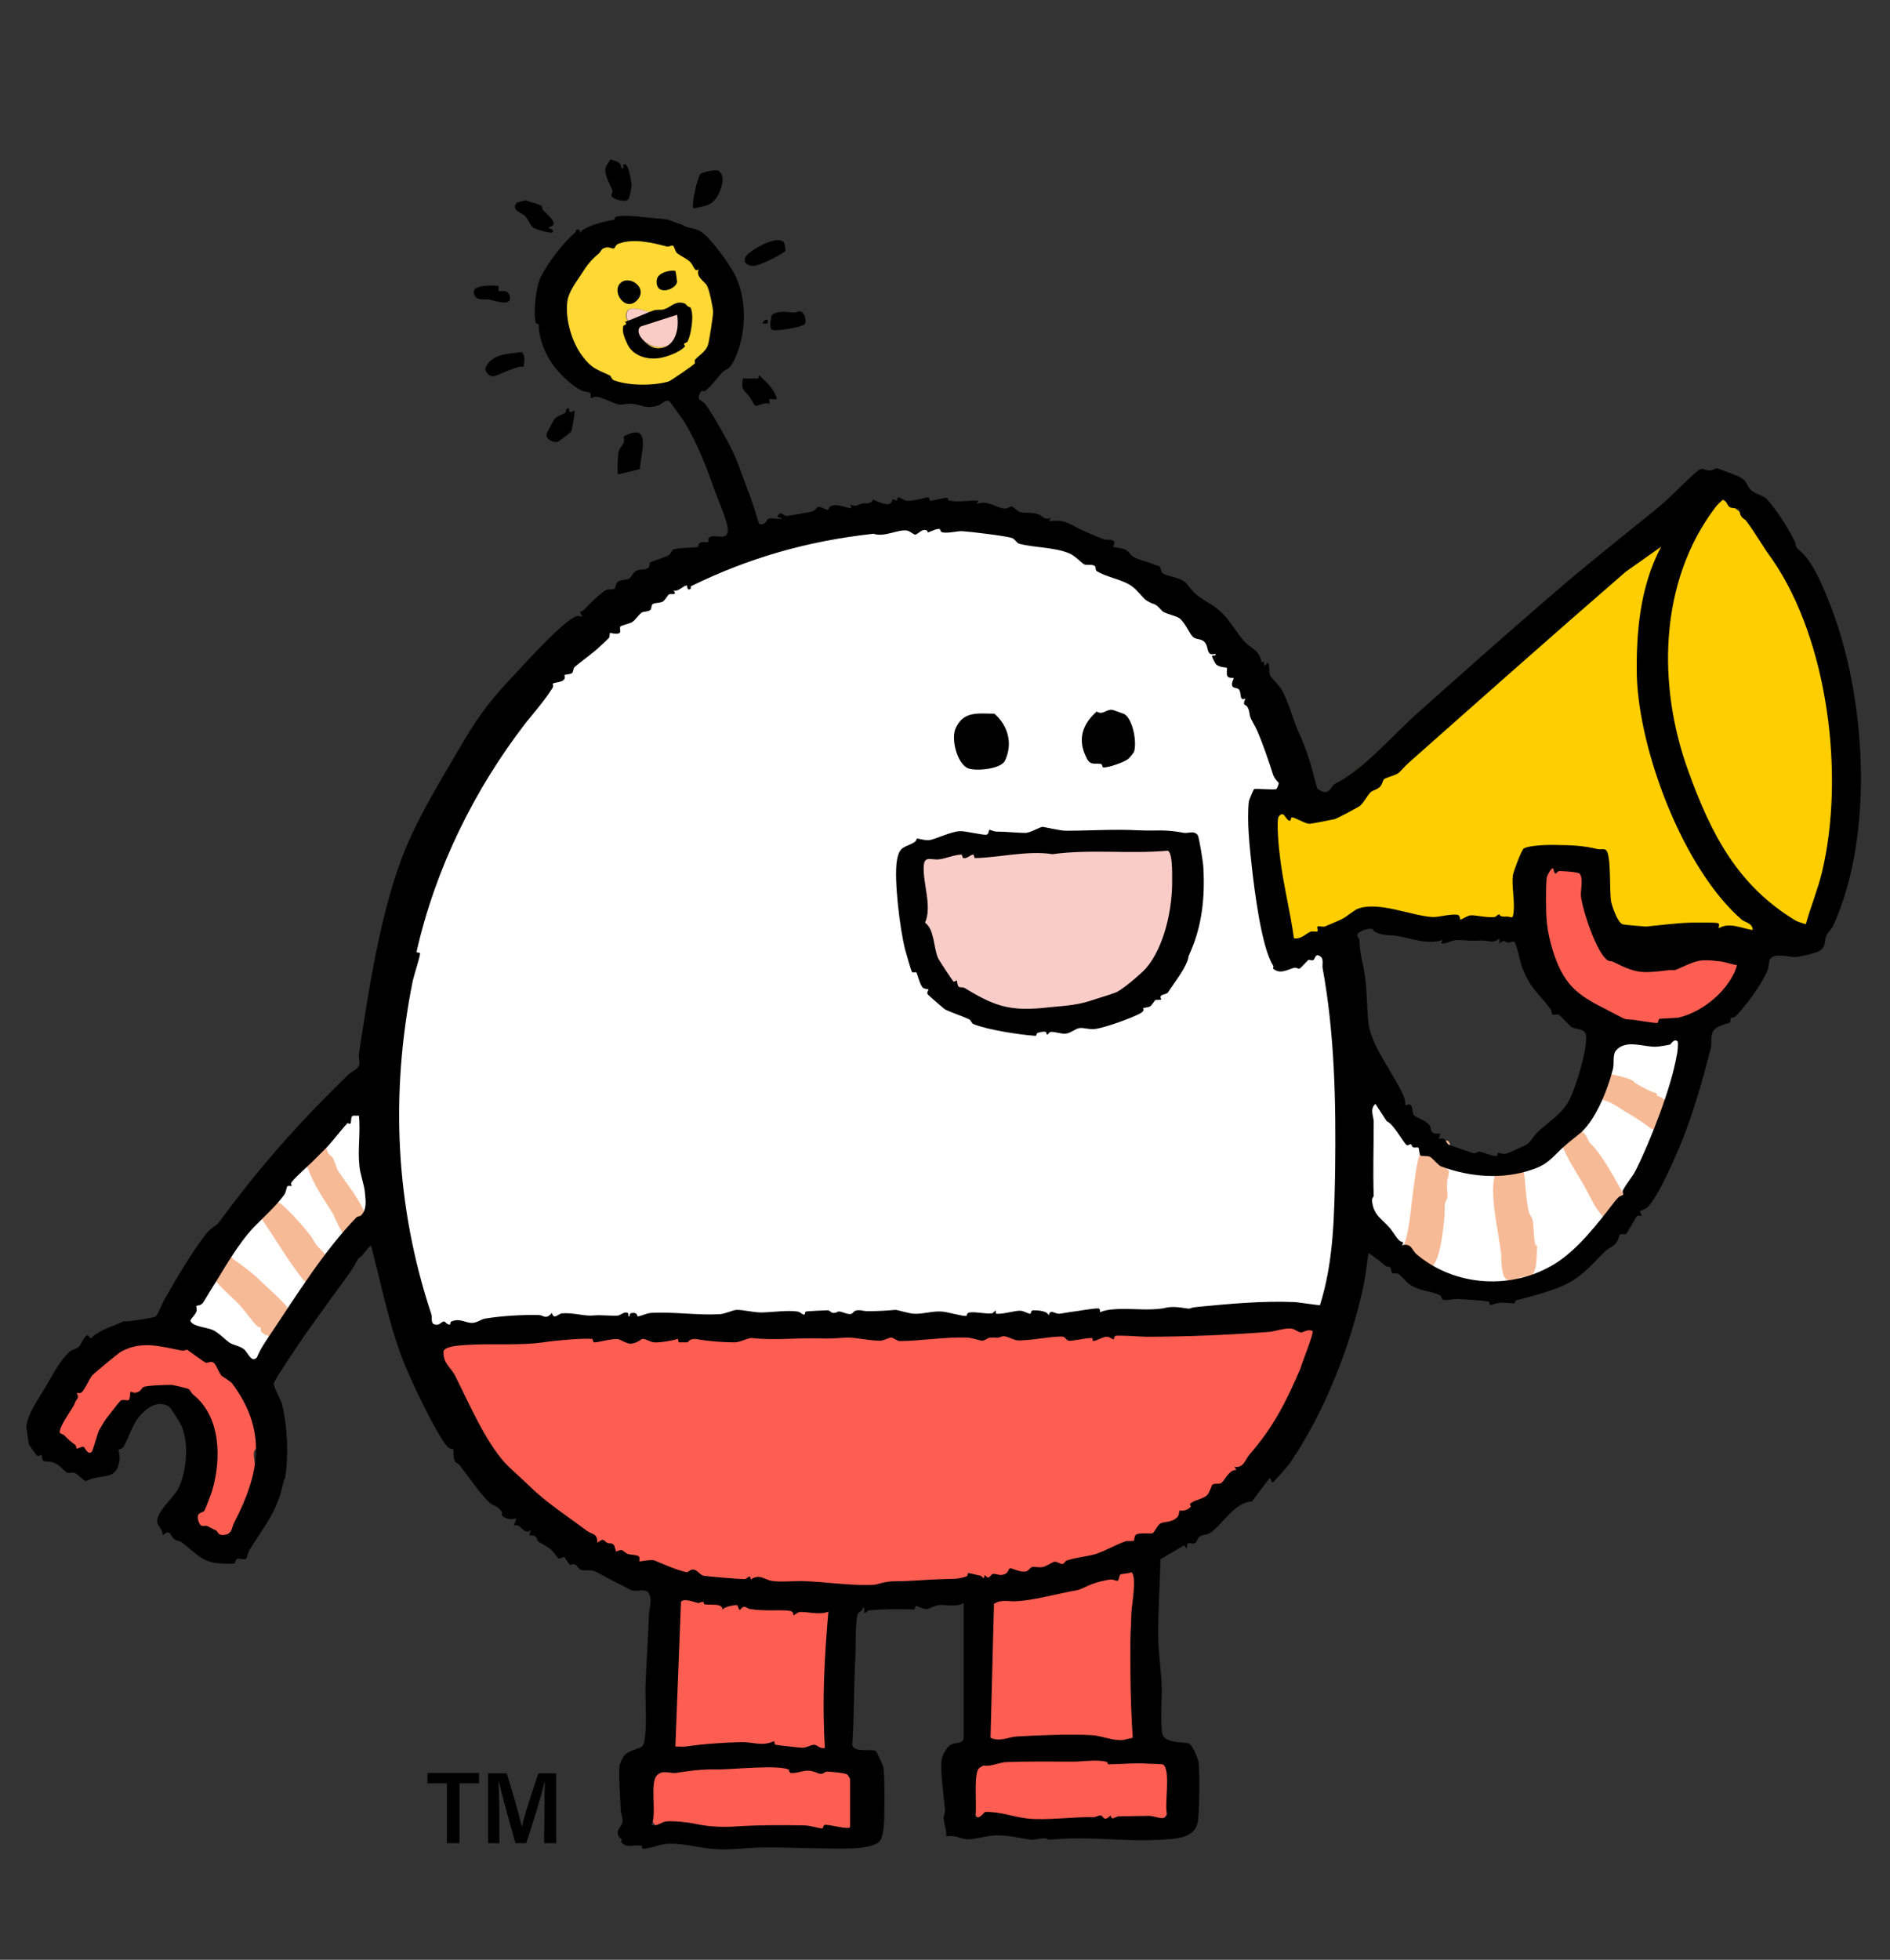 <?xml version="1.0" encoding="utf-8"?>
<!-- Generator: Adobe Illustrator 28.0.0, SVG Export Plug-In . SVG Version: 6.00 Build 0)  -->
<svg version="1.1" id="レイヤー_1" xmlns="http://www.w3.org/2000/svg" xmlns:xlink="http://www.w3.org/1999/xlink" x="0px"
	 y="0px" viewBox="0 0 436 452" style="enable-background:new 0 0 436 452;" xml:space="preserve">
<rect x="0" y="0" width="436" height="452" fill="#333333" stroke="none"/>
<style type="text/css">
	.st0{fill-rule:evenodd;clip-rule:evenodd;fill:#FFCE00;}
	.st1{fill-rule:evenodd;clip-rule:evenodd;fill:#FE5E52;}
	.st2{fill-rule:evenodd;clip-rule:evenodd;fill:#FFFFFF;}
	.st3{fill:#FED834;}
	.st4{fill:#FE5E52;}
	.st5{fill:#F9CCC8;}
	.st6{fill:#F7BA96;}
	.st7{fill:#F9CCC5;}
</style>
<g id="レイヤー_3">
</g>
<g>
	<path d="M103.1,411.3h-4.5v-2.4h11.9v2.4H106v13.8h-2.9V411.3z"/>
	<path d="M125.6,418.8c0-2.8,0-6,0.1-7.8h-0.1c-0.7,3.2-2.7,9.5-4.2,14.1h-2.5c-1.1-3.9-3.1-11-3.8-14.2H115
		c0.1,1.9,0.2,5.4,0.2,8.2v6h-2.6V409h4.3c1.3,4.1,3,10.1,3.5,12.4l0,0c0.3-1.9,2.4-8.3,3.8-12.4h4.1v16.1h-2.8L125.6,418.8
		L125.6,418.8z"/>
</g>
<g>
	<path class="st0" d="M294.1,220.6l-4.5-34.7h13.2l90-73.3c0,0,52.2,22.7,23.3,104.1c0,0-88.4-1.3-93.3-3.5
		c-4.9-2.3-4.9-2.3-4.9-2.3L294.1,220.6z"/>
	<path class="st1" d="M351.8,197.7h13.6c0,0,3.1,34,35.2,20.5c0,0,11.6,10.1-11.3,17.8l-18.1,1.9
		C371.2,237.9,350.6,235.3,351.8,197.7z"/>
	<g>
		<g>
			<path class="st2" d="M308.9,255.9c0.1-2,0.1-4,0.2-6c0-4.8,0-9.8-1.2-13.6c0-0.9,0-1.8,0-2.7c-0.7-3.2-0.5-11.1-1.9-13.2
				c-0.1-1.7-1.2-1.9-1.9-2.9c-1.5,0-3,0-4.5,0c-1.8,0.8-2.9,2.9-5.4,3.1c-0.3-1.6-1-3.2-1.4-4.7c-0.4-1.4-0.5-2.8-0.8-3.9
				c0-0.6,0-1.3,0-1.9c-0.1-0.5-0.6-1.4-0.8-1.9c-0.1-1.4-0.1-2.7-0.2-4.1c-0.3-1.4-0.7-3.8-1.2-5.2c0-1.2,0-2.5,0-3.7
				c-0.2-0.9-0.9-4-0.4-4.9c0-1.2-0.3-3.7,0.2-4.5c1-0.6,2.9-0.1,3.9-0.6c0.6-0.6,1.3-1.3,1.9-1.9c-0.1-6.5-1.5-9.8-3.7-14
				c-0.3-1.1-0.5-2.2-0.8-3.3c-0.3-0.6-1.1-1-1.4-1.7c-0.1-0.6-0.1-1.3-0.2-1.9c-0.6-0.6-1.2-1.2-1.7-1.7c-0.1-0.4-0.1-0.8-0.2-1.2
				c-0.4-1-1.5-1.7-1.9-2.5c-0.3-0.5-0.1-1-0.4-1.6c-0.6-0.5-1.2-1-1.7-1.6c-1.2-2-2.7-3.3-4.1-5.2c-0.5-0.4-0.9-0.8-1.4-1.2
				c0-0.3,0-0.6,0-1c-0.6-0.6-1.3-1.3-1.9-1.9c-0.3,0-0.5,0-0.8,0c-0.3-0.2,0-0.5-0.2-0.8c-1.1-1.6-3.2-3-4.3-4.7
				c-0.8,0-1.6,0-2.3,0c-0.9-0.4-1.7-1.8-2.5-2.3c-1.4-0.8-2.6-1.3-3.9-2.1c-0.5-0.6-1-1.2-1.6-1.7c-0.3,0-0.5,0-0.8,0
				c-0.3-0.3-0.5-0.6-0.8-1c-0.3,0-0.6,0-1,0c-0.1-0.2-0.3-0.4-0.4-0.6c-0.3,0-0.6,0-1,0c-0.3-0.4-0.6-0.8-1-1.2c-0.6,0-1.2,0-1.7,0
				c-0.5-0.1-1.2-0.5-1.7-0.8c-0.9-0.5-1.8-1.8-2.7-2.3c-2.1-1.2-5.1-1.3-6.4-3.3c-1.5-0.1-3-0.1-4.5-0.2c-0.2-0.3-0.4-0.5-0.6-0.8
				c-0.6-0.1-1.3-0.1-1.9-0.2c-0.1-0.2-0.3-0.4-0.4-0.6c-1,0-2.1,0-3.1,0c-0.7-0.2-1.1-0.8-1.6-1c-1.2,0-2.5,0-3.7,0
				c-0.3-0.1-0.7-0.7-1-0.8c-0.5,0-1,0-1.6,0c-0.1-0.2-0.3-0.4-0.4-0.6c-5,0.1-10.1,0.1-15.1,0.2c-0.1-0.2-0.3-0.4-0.4-0.6
				c-1.1-0.5-5.7,0.1-6.4,0.4c-0.3,0.1-0.8,0.7-1.2,0.8c-1.7,0.1-3.4,0.1-5,0.2c-3.2,1.1-8.1,0.9-11.3,1.9c-0.8,0-1.7,0-2.5,0
				c-1.2,0.4-3.6,1-4.9,1.4c-0.9,0-1.8,0-2.7,0c-0.2,0.3-0.4,0.5-0.6,0.8c-0.8,0.5-2.3,1.1-3.1,1.4c-1.7,0.6-3.5,0.6-5.2,1.4
				c-0.6,0.3-1.7,1.1-2.3,1.4c-0.6,0.1-1.2,0.1-1.7,0.2c-1.2,0.5-2.8,1.6-4.1,2.1c-0.5,0.1-0.9,0.1-1.4,0.2c-0.3,0.2-0.7,0.8-1.2,1
				c-1.1,0.5-2.2,0.4-3.3,1c-0.3,0.3-0.5,0.6-0.8,1c-0.5,0.3-1,0.2-1.6,0.6c-0.3,0.3-0.5,0.6-0.8,1c-1.5,0.8-2.7,1.1-4.1,1.9
				c-0.5,0.5-0.9,0.9-1.4,1.4c-1.1,0.7-2.1,1-3.1,1.7s-1.8,1.9-2.9,2.5c-0.3,0-0.5,0-0.8,0c-0.9,0.9-1.8,1.8-2.7,2.7
				c-1.2,0.9-2.3,1.8-3.5,2.7c-0.7,0.8-1.4,1.6-2.1,2.3c-3.7,2.8-7.1,6.3-9.9,10.1c-1.9,2.6-4.9,4.8-6.6,7.6c-1,1.7-1.6,3.3-2.7,5
				c-0.6,1-1.8,1.9-2.3,2.9c-0.1,0.5-0.1,1-0.2,1.6c-0.3,0.3-0.5,0.5-0.8,0.8c-0.8,1.4-1,2.5-1.7,3.9c-0.8,1.5-2.3,3-3.1,4.5
				c-2,3.5-3.1,6.9-4.9,10.7c-0.3,0.3-0.5,0.5-0.8,0.8c0,0.5,0,1,0,1.6c-1.1,3.3-2.7,6.9-3.7,10.5c0,0.6,0,1.3,0,1.9
				c-1.5,5.2-2.4,11.3-3.9,16.5c0,0.7,0,1.4,0,2.1c-0.8,3.2-1,6.6-1.7,10.1c0,3.3,0,6.6,0,9.9c-0.3,1.4,0.2,3.6-0.2,5.2
				c-1.1,5.2,0.2,13.8,1.2,18.2c0,1.2,0,2.5,0,3.7c1.4,4.5,1.8,10.3,3.3,14.6c0.4,1.1,0.1,1.9,0.4,2.9c0.5,1.8,1.3,4.2,1.9,5.8
				c0,0.9,0,1.8,0,2.7c0.3,0.2,0.5,0.4,0.8,0.6c0.1,0.6,0.1,1.2,0.2,1.7c0.7,0.7,1.4,1.4,2.1,2.1c3.3,0,5.8-0.5,8.3-0.8
				c1-0.1,3.6,0.9,5.2,0.4c0.4-0.1,1.2-0.6,1.7-0.8c1.5,0,3,0,4.5,0c0.3-0.1,0.7-0.7,1-0.8c0.9,0,1.8,0,2.7,0c2.1,0,4.2,0,6-0.4
				c2.5,0,5,0,7.6,0c5.6,0,11.1,0.1,16.3,0c2.1,0.1,4.1,0.1,6.2,0.2c2-0.4,4.9,0.3,7.2-0.2c1.4-0.3,3.6,0.2,5.2-0.2
				c1.7-0.4,4.2-0.2,6.2-0.2c4.1,0,8.2,0,12.2,0c6.5,0,13.4,0.2,19.8,0.2c3.6,0,8.2-0.8,11.1,0.2c7.4-0.1,14.9-0.3,22.3-0.4
				c6.9,0,12.8,0,18.8-0.6c0.5,0,1.5,0.2,2.3,0.2c3.3,0,6.6,0,9.3-0.6c2.8,0,5.6,0,8.3,0c0.2-0.1,0.9-0.5,1-0.6c2.3,0,4.7,0,7,0
				c0.7-0.2,1.5-0.4,2.5-0.4c1.1,0,3.3-0.3,4.1,0.2c3.7,0,7.4,0,11.1,0c0.3-0.3,0.5-0.6,0.8-1c2-1.9,1-2,1.9-4.7
				c1-2.7,1-6.7,1.9-9.5c0-1.1,0-2.2,0-3.3c0.5-2.3,0.8-5.5,0.6-8.5c0-0.8-0.4-1.9-0.2-2.9c0.5-2.3,0.2-5.7,0.2-8.3
				C309,263.1,309.5,258.9,308.9,255.9z M251.2,170.9c0-1.6,0.7-1.8,1.4-2.7c3.1-0.1,1.6,1,2.9,2.3c0,1.2-0.4,1.4-0.6,2.3
				c-0.8,0.1-1.7,0.3-2.5,0.4C251.9,172.7,250.9,171.6,251.2,170.9z M222.1,169.3c0.2-0.3,0.9-0.5,1.2-0.8c1.5,0,1.6,0.4,2.5,0.8
				c0.2,1.4,1.1,2.7,0,3.9c-0.3,0.6-1.9,1.2-2.7,0.6c-1-0.4-1.4-2.3-1.7-3.3C221.9,170.1,221.7,169.9,222.1,169.3z M271.4,208.7
				c-1.6,7.2-4.6,16.3-9.7,19.8c-3.2,2.2-6.6,4.1-10.7,5.4c-1.7,0.1-3.4,0.1-5,0.2c-1.3,0.3-2.8,0.7-4.3,1c-1.5,0-3,0-4.5,0
				c-2,0.5-2.7,0.4-4.7,0c-1.2,0-2.3,0-3.5,0c-0.7-0.3-2.3-1.3-2.9-1.6c-1-0.4-2-0.1-2.9-0.6c-0.4-0.5-0.8-0.9-1.2-1.4
				c-0.5,0-1,0-1.6,0c-0.1-0.2-0.3-0.4-0.4-0.6c-1-0.6-2-0.6-2.9-1.2c-1.6-1-2.6-3.2-3.7-4.9c-4.3-6.6-5.2-15.8-5-26.2
				c3.1-1.5,6.9-2.4,10.9-3.1c1.5-0.3,3.8,1,5.8,0.4c1.1-0.3,5.3-1.1,7-0.8c0.7,0.2,3.3,0.6,4.3,0.2c0.2-0.3,0.4-0.5,0.6-0.8
				c0.9,0.1,1.8,0.3,2.7,0.4c2.8,0.1,6.3-0.3,8.7,0.2s4.9-0.7,6.8-0.4c2.2,0.3,5.6,0.9,8.2,0.4c0.9-0.2,3.1-0.7,4.1-0.4
				s1.5,0.8,3.1,0.8C270.8,199,272.3,204.6,271.4,208.7z M386.5,237.1c-1.5,0-3,0-4.5,0c-1.5,2.1-7.8-0.2-10.9,0.8
				c-0.4,0.1-1,0.8-1.4,1c-0.5,0-0.9,0-1.4,0c-0.6,0.6-1.3,1.3-1.9,1.9c0,1.7-0.2,4-0.8,5.4c-0.1,0.3-0.7,0.8-0.8,1.2
				c-0.3,1.1,0.1,1.9-0.4,2.9c-2.2,5.2-5.1,9-9.3,12.2c-1.6,1.2-2.9,3.4-4.9,4.3c-1,0.4-1.7,0-2.7,0.4c-0.3,0.3-0.5,0.5-0.8,0.8
				c-2.5,1.1-8-0.2-10.1-1c-1.2-0.5-2.9,0.1-4.1-0.4c-0.2-0.3-0.4-0.5-0.6-0.8c-0.6,0-1.2,0-1.7,0c-0.7-0.7-1.4-1.4-2.1-2.1
				c-3.9-2.1-4.9-3.3-7.2-7c-0.5-0.4-0.9-0.8-1.4-1.2c-0.3-0.3-0.3-0.8-0.6-1.2c-0.6-0.6-1.3-1.3-1.9-1.9c-1.5,0-3,0-4.5,0
				c-0.6,0.6-1.3,1.3-1.9,1.9c0,6,0,12,0,18.1c-0.3,2-0.5,6.8,0.2,8.7c0.4,1.1,1.5,1.7,2.1,2.5c2.2,2.9,4,4.7,7,6.8
				c0.8,0.6,1.3,1.9,2.1,2.5c0.5,0.2,1,0.4,1.6,0.6c1.6,1,3.2,2.8,5,3.5c1.4,0.6,3.3,0.9,4.7,1.4c0.6,0,1.3,0,1.9,0
				c0.3,0.3,0.5,0.6,0.8,1c3.9-0.1,7.9-0.3,11.8-0.4c1.2-0.4,2.9-1.3,4.1-1.7c1.1-0.4,1.7,0,2.9-0.4c0.5-0.2,0.8-0.8,1.2-1
				c0.4,0,0.8,0,1.2,0c0.3-0.3,0.5-0.6,0.8-1c0.4-0.1,0.8-0.1,1.2-0.2c1.4-1.4,2.7-2.7,4.1-4.1c1-0.6,2.1-1.2,2.7-2.1
				c0.1-0.3,0.1-0.6,0.2-1c0.4-0.7,1.4-1,1.9-1.6c1.6-1.5,2.8-3.3,4.1-5c0.5-0.4,0.9-0.8,1.4-1.2c0.6-1,0.9-1.7,1.6-2.7
				c0.5-0.4,0.9-0.8,1.4-1.2c0-0.3,0-0.5,0-0.8c1-2,2.8-4,3.7-6.2c0-0.4,0-0.8,0-1.2c0.6-1.3,1.8-2.8,2.3-4.3
				c1.7-4.3,2.6-8.6,4.3-12.8c0.6-1.5,0.7-5.2,1.6-6.2c0-1.8,0-3.6,0-5.4C387.8,238.4,387.1,237.7,386.5,237.1z M84.9,270.9
				c-0.3-1.3-0.8-2.2-0.8-3.9c0-1.8,0.5-7.6-0.2-8.7c0-2.4-1-2.4-1.9-3.7c-1.5,0-3,0-4.5,0c-6.6,7-13.6,13.3-19.4,21.2
				c-0.6,0.5-1.2,1-1.7,1.6c-1.3,1.7-2.4,3.2-3.7,4.9c-0.6,0.6-1.3,1.2-1.9,1.7c-0.5,0.7-0.5,1.5-1,2.1c-0.8,0.8-1.6,1.6-2.3,2.3
				c-1.2,1.8-1.9,3.6-3.1,5.2c-0.8,1.1-2.2,2.1-2.9,3.3c-1.2,1.9-1.5,4.2-3.3,5.4c0,1.6,0,3.1,0,4.7c0.9,2.1,3.9,2.1,6,3.1
				c0.4,0.2,1,0.8,1.4,1c0.3,0.1,0.6,0.1,1,0.2c0.6,0.7,1.3,1.4,1.9,2.1c0.5,0,0.9,0,1.4,0c0.3,0.4,0.6,0.8,1,1.2
				c0.3,0.1,0.5,0.1,0.8,0.2c0.9,0.6,1.2,1.7,2.3,2.1c0,0.1,0,0.1,0,0.2c1.5,0,3,0,4.5,0c1.2-0.5,2-2.6,2.7-3.9
				c0.3-0.3,0.6-0.5,1-0.8c0.7-1.1,1-2.1,1.7-3.1c0.4-0.3,0.8-0.6,1.2-1c0.6-0.9,0.6-1.7,1.2-2.7c0.6-1.1,2-2.2,2.7-3.3
				c0.4-0.6,0.4-1.2,0.8-1.7c0.3-0.3,0.6-0.5,1-0.8c0.5-0.8,0.5-1.6,1-2.3c0.7-1.2,2.4-2.1,3.1-3.3c0-0.3,0-0.5,0-0.8
				c0.5-1,1.9-1.8,2.5-2.7c2.2-3.4,5.1-7.3,8.2-9.7c0.2-2.5,0.1-5-0.4-7.2C84.9,272.8,84.9,271.8,84.9,270.9z"/>
		</g>
	</g>
	<g id="_x34_9Ff7R.tif_00000022544214255456821560000013568237191061673857_">
		<g>
			<path class="st3" d="M148.1,52.1c3.6,0.4,10.7,3.9,13.4,6.3c11.3,10.1,4.2,34.1-12.1,32.5c-4.3-0.4-11.9-3-14.8-6.4
				c-4-4.7-6.1-8.4-6.3-14.8c-0.3-9.2,8.7-16.9,17.5-17.6C146.4,52.1,147.5,52.1,148.1,52.1z M152.5,72c-1.6,1.1-7.4-2.5-8,0.2
				c-0.5,2.1,1.3,2,1.9,2.9c0.3,0.4,0.1,0.8,0.3,1.2c1.2,2.4,3.4,4,6.1,3.7c4.8-0.5,6.2-9.1,1.2-8.9C153,71.2,153,71.7,152.5,72z"/>
			<path class="st4" d="M226.5,403.2c-0.9-1.6-1.4-2.8-1.4-4.8c0-0.4,0.2-0.8,0.2-1.2c0.2-9.7,1.3-19.3,2.1-29
				c-4.4,0.1-8.9,0.3-13.3,0.2c-5.1-0.1-10.2-0.8-15.3-1c-1.1,0-5.7-0.2-6.4,0c-0.6,0.2-0.1,0.8-0.1,1.2c0.3,8.5,0.1,17.1,0.2,25.6
				c0,1.4,0.3,2.8,0.2,4.3c-0.1,1.3-1.3,4.7-1.2,5.4c0,0.2,0.1,0.4,0.3,0.5c2.4,1.2,6.3,2.2,6.7,5.4c0.1,1-0.1,2.1,0,3.1
				c0.3,3.6,2.1,7.6-2,9.9c-2.8,1.6-5.6,0.6-8.6,0.5c-2.9-0.1-6,0.2-8.9,0c-5-0.3-10.3-1.4-15.3-1.4c-1.4,0-3.1,0.8-4.5,1
				c-5.5,0.6-9.4-0.8-9.8-6.9c-0.2-2.6-0.4-7.2,1.6-9.1c0.4-0.5,1.5-0.9,1.6-1.3c0.2-0.8,0.1-3.9,0-4.8c-0.1-1.5-1-3-1.1-4.7
				c-0.4-4,0-8.2,3.1-11c-0.1-4.8,0.6-9.6,0.4-14.4c-0.1-1.5-0.4-3.3-0.4-4.8c0-0.6,0.6-3.2,0.4-3.4c-0.6-0.1-1.2,0.2-1.8,0.2
				c-4.2-0.1-15.3-1.8-18.4-4.7c-1.1-1-2-2.7-2-4.2c0-1.1,0.6-1.8-0.3-2.8c-5-2.9-9.5-5.3-13.5-9.6c-5.5-5.9-11.1-13.9-15.7-20.6
				c-2.3-3.5-6.3-8.3-3-12.5c2-2.6,5-2.4,7.5-0.8c0.5,0.3,0.7,0.9,1.4,1c0.7,0,4-1.5,5.2-1.8c6.4-1.5,12.2,0,18.5,0.3
				c9.6,0.4,19.4-0.4,28.9-0.8c6.2-0.2,12.4-0.6,18.6-0.8c5.5-0.2,11.3,0.2,16.7-0.2c2.3-0.1,4.6-0.7,7-0.8c4.4-0.1,8.7,0.8,13,1
				c7.2,0.3,14-0.4,21.2-0.8c13.8-0.7,27.4,0.7,41.1,1.4c3.8,0.2,8.1,0.4,11.8,0c1.4-0.2,2.9-1.1,4.3-1.3c0.8-0.1,1.5,0,2.3-0.1
				c1.7-0.2,2-1,4.1-0.2c6.4,2.4,1.9,9.9-0.4,13.6c-1.1,1.8-2.7,3.6-3.8,5.3c-0.8,1.3-1.2,2.8-1.9,4.1c-4.4,8.6-19.3,23.6-28.3,27.2
				c-1.3,0.5-4.9,1-5.3,2.3c-0.1,0.5,0.5,4,0.6,4.8c0.4,2.4,1.2,3.8,0.4,6.3c-0.5,1.7-2,4.7-2.2,6.3c-0.8,6.5,0.8,14.5,0.2,21.1
				c1.3,2.1,1.9,4.2,2.3,6.6c0.1,0.6,0.2,3.1,0.3,3.2c0.5,0.7,2.4,0.1,3.1,0.2c3.7,0.3,3.7,5.9,3.4,8.6c-0.1,1-0.6,1.5-0.7,2.2
				c-0.2,1,0.2,1.4-0.6,2.5c-2.1,2.8-6.8,1.5-9.8,1.7c-5.9,0.3-11.4,2.3-17.3,1.9c-3.7-0.2-7.3-1.5-10.7-1.9c-1-0.1-2.1,0.1-3.1,0
				c-1.7-0.2-3.4-1.6-3.9-3.3c-0.3-1.1-0.7-3.6-0.8-4.8C222.8,408.8,221.9,404.4,226.5,403.2z"/>
			<path class="st5" d="M216.2,193.6c1.3-0.1,2.2,0.4,3.4,0.5c1.5,0.1,3-0.2,4.5-0.2c7.6-0.1,15.1,0.1,22.7,0.4
				c4.3,0.2,8.5-0.3,12.8-0.2c2.3,0.1,5.2,0.6,7.4,0.4c0.9-0.1,1.5-0.6,2.3-0.6c1.9,0,3.1,1.8,3.5,3.5c1.9,8.1,0.2,19.5-5,26.1
				c-4.4,5.6-19.4,11.8-26.5,11.5c-5-0.2-17-4.1-21-7.1c-4.8-3.7-8.6-12.5-9.1-18.4c-0.3-3.1-0.5-8.8,0-11.8
				C211.6,195.5,214,193.7,216.2,193.6z"/>
			<path class="st4" d="M58.8,334.4c-0.6,0.8,0,2.6,0,3.5c0,2.5-0.4,6-0.8,8.5c-1.3,8.4-4.3,12.8-13.1,7.9c-3.8-2.1-5.3-7.2-1-9.6
				c0.5-0.3,2-0.6,2.1-1s0-0.9,0.1-1.3c1.4-7.9,2.7-16-5.1-21.1c-1.5-1-3.8-1.4-5.3-0.3c-1.2,0.9-4.1,4.7-5,6.1
				c-2.3,3.5-4.1,9.3-8.8,10c-4.9,0.7-10.3-5.1-9.9-9.9c0.4-5.9,9.4-16.6,14.6-19.1c10.9-5,21.3,1.3,28.7,9.1
				c0.6,0.6,1.2,1.7,1.8,2.3c1.1,1.1,2.3,1.5,3.1,3.1c1.3,2.7,2.2,7.8,0.5,10.3C60,333.6,59.1,334,58.8,334.4z"/>
			<path class="st6" d="M330.8,263.1c0.1,0.1,0,0.3,0.4,0.3c0.7,0.1,2.4-0.6,2.9-0.2c0.6,0.4,0.3,1.7,0.7,2.2c0.1,1-0.9,3.3-1,4.1
				c0,0.4,0.3,0.3,0.4,0.4c0.2,0.8-0.4,2.2-0.4,2.9c-0.1,1,0.2,2.5,0.1,3.3c-0.1,0.6-0.5,1.1-0.6,1.6c-0.1,0.9,0,2-0.1,3.1
				c-0.3,2.9-0.8,8.4-2.4,10.8c-0.1,0.1-0.7,0.8-0.8,0.9c-0.7,0.3-1.7-0.6-2.8-0.6c-0.3,0-0.3,0.3-0.4,0.4c-0.2,0.1-0.6,0-0.8,0.1
				c-0.8,0.2-1.3,0.9-1.8-0.1c-0.2-0.4-0.1-0.7-0.2-1c-0.1-0.2-0.3-0.2-0.4-0.4c-0.2-0.6-0.4-1.2-0.5-1.8c0.3-1.2,1-2.4,1.3-3.6
				c0.9-3.5,1.1-7.3,1.6-10.8c0.5-3.3,0.8-8,2.6-10.9c0-0.1,1.1-1.2,1.2-1.2C330.2,262.4,330.5,262.8,330.8,263.1z"/>
			<path class="st6" d="M352.7,279.6c0,0.1,0.7,1.3,0.8,1.6c0.4,1.4,0.2,4.3,0.7,5.9c0,0.2,0.4,0.1,0.4,0.3c0,0.3-0.2,4.3-0.3,4.7
				c-0.1,0.3-0.6,1.8-0.7,1.9c-0.4,0.3-2.6,0.4-3.3,0.8c-0.3,0.2-0.3,0.7-0.7,0.7c-0.1,0-1.6-0.2-1.8-0.3c-1.6-0.5-1.4-4.7-1.5-6
				c-0.6-4.9-2.2-11.5-1.8-16.2c0-0.6,0.9-4.9,1.1-5s1.2,0.1,1.6,0c0.2-0.1,0.2-0.6,0.5-0.7s0.6,0,0.8-0.1c0.2-0.1,0.1-0.4,0.3-0.4
				c0.1,0,1.2,0.3,1.4,0.3c0.3,0.2,1,1.4,1.1,1.8C352,272.3,351.9,276.3,352.7,279.6z"/>
			<path class="st6" d="M53.7,290.3c2.5,1.8,4.6,3.3,6.8,5.5c2,1.9,3.9,3.5,5.7,5.6c1,1.1,2.2,2.5,2.9,3.9c0.5,0.9,0.5,2.5,0.2,3.5
				c-2.1,0.1-2.6,1.2-3.8,2.7c-0.4-0.6-1.6-0.7-2-1c-0.9-0.7-1.5-2.3-1.8-2.6c0,0-0.3,0.1-0.5,0c-0.1-0.1-1-0.8-1-0.8
				c-0.1-0.3,0.1-0.7-0.1-0.9c-0.1-0.1-0.5-0.1-0.7-0.3c-1.3-1.2-2.8-3.5-4.1-4.9c-2-2.1-5.2-4.6-6.6-7.1c-0.3-0.6-1-2.3-0.5-2.8
				c0.1-0.1,0.3,0,0.5-0.1c0.1-0.1,0.2-0.4,0.4-0.5c0.3-0.2,1.2-0.2,1.5-0.4c0.2-0.2,0.1-0.5,0.2-0.6c0.9-0.7,1.7-0.1,2.5,0.4
				C53.6,289.9,53.6,290.2,53.7,290.3z"/>
			<path class="st6" d="M377.1,249.7c1.1,0.7,2.8,1.6,4,2.1c0.5,0.2,1.5,0.3,1,0.8c2.1,0.8,3.3,2.3,5.2,3c0.7,0.3,1.9,1.8,1.9,2.5
				c0,0.5-0.5,2.7-0.8,3c-0.4,0.3-1.5-0.3-2-0.2c-0.1,0-1.1,1.4-1.3,1.5c-0.5,0.3-1.3-0.7-1.8-1c-1-0.6-2.1-0.8-3.1-1.6
				c-1.7-1.3-3.5-2.4-5.4-3.5c-1-0.6-2.1-1.4-3.1-1.9s-2.4-0.8-3.3-1.3c-0.7-0.4-3.4-2.6-3.1-3.5c0.1-0.2,0.4-0.2,0.6-0.4
				c0.2-0.3,0.3-1.3,0.5-1.4c0.3-0.2,1.1-0.1,1.6-0.3c0.3-0.1,0.4-0.5,0.6-0.6c0.7-0.5,1.2,0.3,1.8,0.5c1.7,0.5,4.7,1,6.2,1.8
				C376.9,249.3,377,249.6,377.1,249.7z"/>
			<path class="st6" d="M62.1,275.7c1,0.8,1.5,1.4,2.6,1.9c0.3,0.1,2.6,2.4,3,2.8c1.2,1.3,2.7,3,3.7,4.3c1.2,1.5,1.2,2.3,2.7,3.6
				c0.9,0.8,1.7,2.4,2,3.6c0.2,0.7,0.2,1.4,0.2,2.1c-0.5,0-1,0.7-1.1,0.7c-0.3,0.1-0.8-0.2-0.8-0.2s-0.1,0.8-0.2,1s-0.4,0.3-0.5,0.4
				c-0.2,0.3,0,0.8-0.4,1c-0.8,0.4-1.3-0.4-1.9-0.8c-0.1-0.1-0.4,0.1-0.5,0c-0.1,0-0.9-0.9-1-1c-2.7-3.4-5-7.1-7.4-10.8
				c-1.1-1.7-3.1-4.3-3.6-6.3c-0.5-1.9,0.1-1.3,1-2c0.6-0.5,0.8-1.3,1.9-0.9C61.9,275.3,61.9,275.6,62.1,275.7z"/>
			<path class="st6" d="M363,259c0.1,0.1,0.2,0.4,0.4,0.6c0.6,0.6,2,1.6,2.4,2.2c0.3,0.4,0.7,1.5,0.9,1.7c3.2,3.2,5.4,7.7,7.6,11.5
				c0.1,0.2,0.7,0.3,0.9,0.8c0.1,0.2,0.3,2,0.3,2.2s-1.3,1.7-1.4,1.7c-0.9,0.1-1.2-0.2-2.4,0.3c-0.5,0.2-1.4,1-1.8,0.8
				c-0.1-0.1-1.4-1.8-1.6-2.1c-1.1-1.7-1.9-3.6-2.9-5.3c-2.3-4-4.6-7.2-6-11.8c-0.1-0.2-0.3-0.1-0.4-0.3c-0.1-0.4,0.4-2.4,0.7-2.4
				c0.3,0,0.7,0.2,1.1,0.2C361.6,259.1,362.4,258.4,363,259z"/>
			<path class="st6" d="M74.4,262.5c0,0,0.5,1,0.6,1.1c0.3,0.8,0.3,1.8,0.8,2.5c0.3,0.4,0.7,0.5,1,1c0.5,0.8,0.8,2.4,1.3,3.1
				c2.3,3.4,4.8,6.3,6.3,10.2c0.1,0.3,0.5,0.4,0.5,0.6c0,0.1,0,1.8,0,1.9s-0.3,1.2-0.4,1.3c-0.1,0.1-1.1,0.1-1.5,0.4
				c-0.3,0.2-0.4,0.5-0.6,0.6c-2.3,1.4-2.6,0.5-3.8-1.6c-0.9-1.4-1.4-3.2-2.3-4.5c-2.3-3.6-3.6-5.4-5.2-9.4
				c-0.9-2.4-1.7-2.7-0.8-5.7c0.4-1.3,1-0.7,1.7-1C72.8,262.7,73.6,261.7,74.4,262.5z"/>
			<path class="st7" d="M152.5,72c0.5-0.3,0.5-0.8,1.6-0.9c5-0.3,3.5,8.4-1.2,8.9c-2.7,0.3-5-1.4-6.1-3.7c-0.2-0.4-0.1-0.9-0.3-1.2
				c-0.6-0.9-2.4-0.8-1.9-2.9C145.1,69.5,150.9,73.1,152.5,72z"/>
		</g>
	</g>
	<g id="F4YIyO.tif_00000139990523525235556860000014520451227105779604_">
		<g>
			<path d="M161.5,53.3c2.3,1.3,6.7,7.5,8,10c3,5.9,2.7,14.3-0.3,20.1c-1.1,2.1-1.6,1.5-2.6,2.5c-1.3,1.4-2.2,2.9-4,4.3
				c-0.1,0.1-0.7-0.2-0.9,0.1c-1.3,2.2,0.1,1.8,1,2.9c1.7,2.2,6.1,10,7.1,12.6c0.8,2,1.5,4.1,2.2,5.9c1.2,3,2.2,6.1,3.1,9.1
				c1.5,0.6,1.8-1.1,2.2-1.2c0.9-0.2,2.3,0.2,3.2,0l-1.2-0.4c0.6-1.6,1.6-0.2,2.1-0.2c0.3,0,5.8-0.9,6.1-1.1c0.6-0.2,0.9-0.9,1.3-1
				c0.6-0.1,1.6,0.7,2.2,0.7c0.2,0,0.2-0.6,0.5-0.8c1.7-0.8,3.2,0.3,4.9,0.4l-0.2-0.8c1.4,0.6,1.9-0.1,2.8-0.3
				c0.7-0.1,2,0.3,2.4-0.9c0.5,0.3,2.6,1.1,3.1,1.1c1.3,0.1,1.3-1,1.4-1.1c0.4-0.1,0.8,0.4,1,0.2c0.1,0,0.1-0.7,0.3-0.7
				c0.5,0,1.2,0.7,2,0.8c1.6,0.1,4.2-0.8,5-0.8c0.2,0,0.2,0.8,0.4,0.8c0.7,0,3-0.7,3.9-0.7c0.2,0,0.1,0.5,0.4,0.6
				c2.2,0.6,4.5-0.1,6.8,0.1l-0.4,0.8c2.4-1.2,4.4,0.9,6.6,1c0.6,0,1.1-0.5,1.4-0.5c0.5,0,1.3,1.1,2,1.3c1.3,0.3,2.7,0,4.2,0.5
				c1.2,0.4,1.3,1.5,2.9,0.8l-0.4,0.8c2.1-0.3,4,0,5.9,1.2c1.2,0.7,4.9,2.3,6.8,3c0.6,0.2,1.5-0.1,2.1,0.3c0.7,0.4-0.1,1.3,0,1.4
				s2.1,0.4,2.7,0.6c0.8,0.3,1.4,1.4,1.9,1.7c1.4,0.8,3.2,1.1,4.6,1.7c0.7,0.3,1.2,0.4,1.3,0.4c0.6,0.3,0.5,1.5,0.9,1.7
				c1.3,0.9,4.5,0.9,5.7,2.6c2.7,3.7,4.7,3.6,7.6,6.2c2.3,2,3.8,5.1,5.7,7.1c1.3,1.4,3.5,1.9,3.8,4.7l0.5-0.3l0.2,1.1l0.8-0.8
				c0.5,0.9,0.2,2.3,0.5,3c0.1,0.3,2.2,2.5,2.5,3c1.8,3,2.7,7,4,9.9c0.8,1.6,1.8,4.3,2.4,6.1c0.8,2.3,1.3,4.8,2,7.1
				c2.9,2.1,3-0.7,4.2-1.2c6.6-3.3,13.3-11.3,19.2-16.5c10-8.9,20-17.8,30.1-26.5c7.8-6.8,15.8-13.1,24.2-19.9
				c3.7-3,5.8-5.4,9.2-8.5c2.2-2,1.7-0.8,3.7-0.8c0.6,0,1.2-0.5,1.5-0.5s5.1,1.8,5.5,2.1c1.6,0.9,1.4,1.8,2.2,2.7
				c1,1.1,3.1,1.5,3.8,2.2c2.3,2.5,4.9,6.6,6.5,9.8c0.5,1-0.1,1.1,1.2,2.2c3,2.5,5.3,8.2,6.9,12.2c8.3,20.9,10.5,53,0.8,74.3
				c-0.4,0.8-1.2,1.5-1.6,2.3c-0.4,0.9-0.1,2.2-1.1,3.2c-0.6,0.7-4.6,1.6-5.7,1.7c-1.8,0.2-4.8-1.1-6.1,0.4
				c-0.4,0.5-0.3,1.9-0.7,2.8c-1.6,3.6-4.6,7.6-7.3,10.5c-0.3,0.4-0.9,0.2-1.1,0.4s0,0.8-0.2,1s-3.2,0.8-3.8,1.9
				c-0.8,1.2-0.4,2.8-0.6,3.9c-1.8,7.1-4,14.9-6.7,21.6c-1.4,3.4-5.4,12.7-7.9,15.2c-0.5,0.5-1.7,0.9-1.8,0.9
				c-0.1,0.1,0.5,1,0.4,1.1s-0.8-0.2-1.1,0.1c-0.2,0.2-2.2,3.9-2.5,4.1c-0.4,0.2-1.1-0.1-1.4,0.1c-0.1,0.1-0.4,1.4-0.9,2
				c-0.7,0.9-2,1.3-2.5,1.9c-2.7,2.6-4.5,5-8.1,7.1c-3.3,1.9-9,3.3-12.4,4.2c-0.3,0.1-0.3,0.7-0.5,0.7c-3-0.1-2.4-0.5-5.5,0.4
				c-0.2,0.1-0.1-0.7-0.4-0.8c-1.3-0.3-5.3-0.5-7-0.6c-1-0.1-2.6,0.4-3.4,0.2c-0.5-0.2-0.5-0.9-0.7-1c-2.3-1.2-4.6-0.9-7-2.5
				c-0.9-0.6-2.1-2.2-2.7-2.5c-0.4-0.2-1.1,0-1.4-0.2s-0.2-1-0.6-1.4c-0.2-0.1-0.7,0-0.9-0.2c-1.3-1.1-2.6-2.1-4-3
				c-0.4,2.7-0.7,5.5-1.3,8.2c-3,13.7-9,28.8-16.8,40.2c-0.3,0.5-3.6,4.2-3.8,4.4c-0.8,0.4-0.3-1-1-0.8l-4,5.3
				c-4,0.1-6.9,5.5-9.7,7.3c-0.6,0.4-1.5,0.3-2.2,0.7c-0.7,0.4-0.8,1.5-1.4,1.7c-0.8,0.2-1.7-1-1.7,1.2l-0.6-0.8l-5.5,3.2
				c-0.1,6.1-0.6,12.2-0.5,18.4c0.1,3.7,0.7,7.5,0.8,11.2c0.1,2.1-0.5,10.1,0.4,11.3c1.4,1.7,5.3,1.2,6,1.7c0.8,0.5,1.9,3.2,2.1,4.2
				c0.3,1.9,0.2,12.2-0.2,13.9c-0.8,3.8-5.2,3.8-8.6,4c-7.9,0.5-16.3-0.8-24.3-0.1c-2.8,0.2-1.1,0-2.1-0.2c-0.9-0.2-2.6,0.4-3.4,0.3
				c-2.4-0.3-5-1-7.5-1c-2.7-0.1-5.2,1-7.4,0.9c-1,0-3.1-1.2-4.7-0.6c0.1-1.4-0.5-2.8-0.6-4.1c-0.1-0.6,0.3-1.2,0.3-1.9
				c-0.2-3.1-1.1-8.7-0.8-11.6c0.1-1,1.1-2.9,2-3.5c1.1-0.8,2.8-0.1,3.1-1.6v-31.2c-1.8,1.1-4.1,0.3-5.8,0.5c-0.9,0.1-2,0.8-2.6,0.9
				c-0.9,0.1-2.1-0.7-2.6-0.7c-0.2,0-0.2,0.8-0.4,0.8c-3.5-0.1-7-0.1-10.4,0.2c-0.4,0-0.7,0.5-0.9,0.6c-0.5,0.2,0.2-1.3-0.6-1.2
				c0.1,0.8-0.9,0.9-1.1,1.4c-0.7,2-0.4,8-0.6,10.5c0,0.8-0.1,1.5-0.1,2.2c-0.2,5.8-0.2,11.7-0.6,17.5c0.2,1.9,4.5,0.9,5.4,1.4
				c0.2,0.1,1.7,3.3,1.8,3.8c0.3,1.4,0.3,11.6,0.1,13.3c-0.1,1.1-0.3,3.2-1.1,3.9c-2.3,2-9.9,1.5-12.9,1.5c-4.7,0-9.6-0.3-14.4-0.2
				c-4,0.1-7.5,0.7-11.3,0.3c-3.3-0.3-7.4-1.5-10.8-1.1c-1.2,0.1-3.6,1.1-5.1,1.1c-0.2,0-0.1-0.7-0.4-0.7c-1.8-0.4-3.2,0.8-4.6-0.9
				c-0.1-0.1,0.2-0.4,0.1-0.6c-0.1-0.2-0.9-0.4-0.9-1.5c0-1,1-1.5,1.1-2.6c0.1-1-0.4-1.8-0.4-2.7c-0.1-2.7-0.5-7.6-0.3-10
				c0-0.5,0.8-2.2,1.2-2.6c1.1-1.2,3.7-1.5,4.1-2.1c1.3-1.7,0.6-11,0.7-13.6c0.2-5.4,0.6-10.9,0.8-16.3c0-1.5,0.6-3.2,0.3-4.5
				c-0.5-2.4-2.6-1.1-4.3-1.5c-0.1,0-1.5-0.8-2.3-1.2c-1.6-0.7-5-2.7-6.2-3.2c-1.1-0.4-2.2-0.1-3.1-0.3c-0.7-0.2-0.9-1.1-1.5-1.3
				c-0.4-0.2-0.9,0.2-1.1,0.1c-0.2-0.1-1.2-1.7-1.3-1.8c-0.3-0.1-0.9,0.5-1.4,0.3c-0.1-0.1-1.4-1.8-1.9-2.2
				c-0.5-0.4-2.6-1.6-2.8-1.7c-0.4-0.5,0-1.5-2-1.4l0.4-1.2c-1.4,1-1.8-0.4-2.9-1c-0.4-0.2-1-0.1-1-0.2c-0.1-0.1,0.6-1.1,0.4-1.5
				c-1.1,0.3-2.2,0.2-3.1-0.6c-0.3-0.3,0-0.7-0.1-0.9c-1.3-1.7-1.7-1.2-2.7-2c-2.1-1.8-5.2-6.4-7-8.7c-0.3-0.4-0.9-0.6-1.1-0.9
				c-0.6-1-0.3-2.7-0.4-2.8c-0.4-0.3-0.8,0.1-1.6-0.9c-2.4-2.9-7.7-14-9.3-17.9c-3.8-8.9-5.6-18.9-8.1-28.2
				c-0.9,0.6-1.5,1.7-2.3,2.5s-0.2-0.4-1.1,1.3c-1.2,2.3-2.7,4-4.1,6c-3.4,4.8-7,9.5-10.2,14.4c-0.8,1.2-4.6,6.8-4.7,7.5
				c-0.2,0.8,1.6,3.8,1.9,5c1.2,4.9,1.5,11.6,0.7,16.7c0,0.1-0.3,0.6-0.5,1.5c-1.5,6.9-4.5,9.9-7.8,15.4c-0.3,0.5-0.5,1.8-0.7,1.9
				c-0.4,0.3-1.4-0.1-2,0c-0.5,0.1-0.4,1-0.8,1.1c-0.4,0.1-3.5,0-4.1-0.1c-3.5-0.4-5.4-2.9-8-4.8c-0.4-0.3-1.1-0.3-1.5-0.6
				c-1.4-0.9-0.8-2.6-2.9-1c0.2-1.2-1-2-1.2-2.9c-0.4-2.5,3.9-5.8,5-8.2c1.8-3.9,2.3-10.2,0.6-14.1c-0.3-0.7-2.5-4.2-2.9-4.5
				c-2.5-1.5-4.9,0.1-6.6,2c-1.9,2.1-2.7,5.3-3.9,7.3c-0.3,0.5-1,0.5-1.1,0.7c-0.1,0.1,0.3,1.4,0.2,2.3c-0.7,5.1-4.1,3-7.8,4.9
				c-0.4,0-1.9-1.7-2.6-1.9c-0.7-0.2-1.3,0.2-1.8-0.1c-0.9-0.6-1.5-1.7-3.1-2.3c-0.8-0.3-1.9-0.1-2.3-0.4c-0.4-0.3-0.3-1.3-0.4-1.4
				c0,0-0.7,0.5-1.1,0.2c-0.1-0.1-1.7-2.3-1.8-2.5c-0.1-0.2-0.6-3.9-0.6-4.1c0.1-2.8,3-6.8,4.4-9.2c1.5-2.5,3.3-6.1,5.5-8.1
				c0.5-0.5,1.7-0.7,2.2-1.2c0.4-0.3,1.2-2.4,2-2.7l0.8,0.8c1.8-1.9,4.2-2.5,6.5-3.5c1.7-0.8,0.7-0.3,2.4-0.5c0.9-0.1,5.6-0.8,5.9-1
				c0.7-0.5,1.6-3.1,2.2-4.1c2.7-4.7,6.1-10.6,9.7-15.2c0.7-0.9,2.3-1.9,2.6-2.2c9.4-12.8,18.2-22.8,30-34.3
				c0.7-0.7,2.1-1.2,2.5-2.1c0.3-0.6-0.1-1.9,0-2.7c2.3-15,5.1-33.9,10.9-47.7c3.5-8.4,9.1-17.3,13.7-25.2
				c3.3-5.6,6.8-9.9,11.1-14.4c2.5-2.7,11.9-13.1,14.6-13.7c0.5-0.1,1.1,0.2,1.2,0.1c0.1-0.1-0.6-0.8-0.4-1.1
				c0.1-0.1,0.7-0.2,1.1-0.7c0.6-0.8,4-4,4.8-4.3c0.6-0.3,1.4,0,1.9-0.3c0.4-0.2,0.3-1.2,0.8-1.6c0.6-0.5,2-0.4,2.7-0.8
				c0.6-0.4,0.7-1.3,1.7-1.8c0.9-0.4,2,0,2.7-0.7c0.4-0.4,0.2-1,0.3-1.1c0.1-0.2,3.9-1.4,4.3-1.7c0.6-0.4,0.8-1.1,1-1.3
				c0.6-0.4,4.8-0.5,5.6-0.6c0.4,0,0.3-1,0.9-1.1c0.5-0.2,1.4,0.1,1.7-0.1c0.2-0.2-0.3-0.9,0.5-1.2c1.4-0.6,4.2,1.2,4-1.9
				c-0.2-1.9-2.2-6.6-3-8.7c-1.8-5.2-4.1-11.2-7.1-16c-0.4-0.6-3.1-4.4-3.3-4.6c-1-0.6-1.8,0.6-2.6,0.9c-3,0.9-3.6-0.1-6.2-0.4
				c-0.9-0.1-1.9,0.3-2.9,0.2c-1.4-0.3-3.9-1.7-5.2-1.8c-0.5-0.1-1.2,0.4-1.3,0.3s0.2-0.9-0.2-1.2c-0.4-0.3-1.4-0.2-2.1-0.6
				c-2.4-1.3-5.3-4.1-6.8-6.4c-1.7-2.6-2.9-5.7-2.9-8.7c0-0.3-0.7,0-0.8-0.8c-0.4-2.8,0.1-7.8,1.3-10.3c1.7-3.3,5-7.7,7.9-10.2
				c0.3-0.2-0.1-0.9,0.9-0.6l0.4,0.8c0-0.2,0-0.5,0.2-0.6c1.8-1.3,5.1-2.1,7.4-2.5c0.3,0,0.1-0.7,0.8-0.8c2.6-0.4,6.6,0.3,9.3,0.5
				c3.3,0.2,2.6,0.5,5.6,1.4C158.6,52.7,160,52.5,161.5,53.3z M155.3,56.7c-0.3-0.2-1,0.2-1.3,0.2c-3.4-0.9-7.8-2-11.3-0.7
				c-0.8,0.3-0.8,1.1-1.1,1.1c-0.5,0.1-1.1-0.5-2.2-0.1c-0.8,0.3-0.8,0.9-1.3,1.3c-1.8,1.5-2.7,2.7-4.1,4.9c-1,1.5-2.8,3.9-3.1,6
				c-0.6,4,1,9.6,3.5,12.8c2.1,2.8,3.3,3,6.3,4.4c0.3,0.2,0.4,0.9,0.9,1.1c3.4,1.3,9.1,1.3,12.6,0.3c0.6-0.2,5.8-3.8,6.1-4.2
				c0.1-0.1-0.2-0.6,0.1-0.9c0.9-1,2.4-1.8,2.9-3.3c0.3-0.8,1.2-6.7,1.2-7.6c0-1.1-0.9-5.2-1.4-6.1c-0.5-1-2.7-2-1.9-3.8
				c-1,0.8-1.1-0.8-2-1.7c-0.8-0.8-2.5-1.5-3.1-2.1C155.8,58,155.5,56.8,155.3,56.7z M402.8,120.1c-0.2-0.3-0.8-0.5-1.1-1
				c-0.4-0.5-0.4-1.6-0.6-1.7c-0.6-0.3-1.4-0.1-2-0.4c-0.7-0.3-0.9-1.9-1.7-1.7c-0.6,0.5-1.1,1-1.6,1.6c-13.2,17.3-13.5,41.3-6.3,61
				c5.2,14.4,11.3,26.3,24.7,34.4c0.3,0.2,2.3,0.9,2.4,0.8c1.1-4,2.7-7.8,3.7-11.9c5.3-22.1,1.5-53.3-11.4-72.1
				C406.6,126,405,123,402.8,120.1z M213.9,122.4c-1.2-0.7-2.1,0.9-2.8,0.9c-0.3,0-1.1-0.7-1.7-0.9c-2-0.5-5.3,1.6-7.9,0.7
				c-15.4,1.7-28.8,5.6-42.1,12.1c-0.1,0.1,0,0.6-0.1,0.6c-0.8,0.6-0.8-0.7-0.8-0.7c-0.5-0.4-2,1.5-3.1,1.1c0.9,1.3-0.5,0.6-1.1,0.9
				c-0.3,0.2-0.9,1.4-1.5,1.7c-0.7,0.3-1.7,0.2-2.2,0.5c-0.4,0.2-0.2,1-0.6,1.4c-0.5,0.4-1.5,0.3-2,0.6c-0.6,0.4-1.4,1.7-2.2,2.2
				c-0.5,0.3-2.6,0.8-2.7,1c-0.2,0.3,0.1,1.2-0.1,1.4c-0.5,0.6-2.2,0-2.3,0.1s0,0.8-0.2,1.1c-0.1,0.1-1.4,1.4-1.8,1.7
				c-1.9,1.9-4.1,3.3-6.1,5c-0.4,0.3-0.3,1.1-0.6,1.4c-0.5,0.4-1.5,0.3-1.8,0.5c-0.1,0,0.5,0.7-0.4,1.3c-0.7,0.4-2,0.4-2.3,0.7
				c0,0,0.2,0.5,0,0.9c-1.8,2.9-4.2,5.6-6.2,8.1c-11.9,15.4-20.9,33.7-25.2,52.8c-0.1,0.3,0.8,0.1,0.8,0.4c0,0.8-1.4,5-1.7,6.4
				c-5.2,25.9-4,51.8,4.3,76.8c0.3,1-0.4,2.6,1.5,2.4c0.6-0.1,1-0.8,1.5-0.7c0.3,0.1,0.6,0.7,1.2,0.7c0.3,0,0.1-0.6,0.4-0.7
				c2.1-0.9,3.2,0.4,5,0.3c1.1-0.1,2-0.9,2.9-1c3.7-0.6,8.5-0.9,12.3-0.8c1.1,0,1.6,1.2,3-0.5c0.5,1.7,1.4,0.2,2.4,0.1
				c2.4-0.2,5.3,0.7,7.1,0.5c1.9-0.2,4.9,0.2,5.8,0c0.6-0.1,1.6-1.1,2.3-0.5c0.2,0.2-0.1,0.7,0.2,0.7c0.4,0-0.2-0.7,0.8-0.8
				c1.3-0.1,1,0.8,1.2,0.8c0.7,0,1.9-0.7,3.1-0.8c5.2-0.3,10.7,0.6,15.9,0.3c1.2-0.1,3.1-1,3.9-1c1.5,0,3.9,0.6,5.5,0.6
				c2.4,0,6.3-0.6,8.5-0.2c0.7,0.1,1,0.7,1.5,0.7c0.3,0,0.1-0.6,0.4-0.7c0.2-0.1,4.6-0.3,5.1-0.3c0.3,0,0.7,0.5,1.1,0.6
				c1.4,0.1,0.7-0.7,2.4-0.1c2.8,1,1.7-0.3,3.3-0.5c0.8-0.1,1.4,0.2,2.2,0.2c2.6,0,4.3-0.1,6.6-0.3c0.4,0,3.3,0.9,4.3,0.9
				c2.1,0.1,4.3-0.7,6.5-0.5c1.2,0.1,4.7,1.1,5.5,1c0.2,0,0-0.7,0.8-0.8c1.6-0.2,3.8,0.4,5.1,0.2c0.4,0,0.8-0.8,0.9-0.6
				c0.1,0.1-0.1,0.7,0.2,0.7c1.7,0.1,4-0.7,5.4-0.7c0.9,0,1.8,0.7,2.4,0.7c0.2,0,0-0.8,0.7-0.8c0.9,0,3.3,0.1,3.5,1.2
				c0.4-1.6,1.3-0.4,2.4-0.4c0.3,0,1.9-0.3,2.6-0.4c1.2-0.1,5.8-1,6.6-0.8c0.4,0.1,0.1,0.9,0.4,0.8c2.5-1.1,7.5-0.6,10.5-0.6
				c1.7,0,3.5-0.1,4.6-0.4c2.3-0.5,4.7,0.3,5.4,0.2c0.6-0.1,0.1-0.2,2-0.4c7.3-0.7,14.8-1.4,22.1-1.1c0.8,0,5.7,0.8,6,0.7
				c3.2-10.1,3.3-20.8,3.5-31.2c0.2-15.6-0.1-31.3-2.9-46.6c-0.1-0.7,0.3-2.1-0.5-2.6c-1.2-0.9-1.2,0.6-1.6,0.8
				c-0.3,0.2-0.9-0.1-1.2,0c-0.1,0.1-1.8,1.9-2,2c-0.3,0.1-0.8-0.3-1.2-0.2c-1.6,0.4-3.3,1.6-4.9,0.2c-0.1-0.1,0.2-0.5,0-0.7
				c-2.7-4.2-4.3-17.3-4.9-22.6c-0.5-4.6-1.2-10.7-0.7-15.3c0.1-0.4,1.1-2.8,1.2-2.8c0.3-0.2,4.2,0.2,5.1,0c0.2-0.1,0.6-1.2,0.6-1.4
				c0-0.1-0.9-0.8-1.3-1.9c-1.2-3.7-2.5-7.5-3.7-10.2c-0.5-1.2-1.2-2.1-1.6-3.2c-0.2-0.6-0.1-1.3-0.6-2.2c-0.4-0.8-1.3-0.1-0.5-2
				c-1.5,0.7-0.8-1.2-1.5-2.1c-0.4-0.4-1.2-0.3-1.4-0.6c-0.6-0.7,0.3-1.9,0.2-2c-0.1-0.1-1.1,0.1-1.4-0.4c-0.4-0.5,0-1.8-0.2-2
				c-0.1-0.1-1.6,0-2.5-0.8c-0.1-0.1-0.9-1.6-0.9-1.8c-0.1-0.4,1,0.1,0.8-0.6c-2.3,0.6-1.4-1.5-2.5-2.7c-0.8-0.9-1.9-0.5-2.7-1.2
				c-0.7-0.6-1.8-3.3-3.1-4.3c-0.8-0.6-3.5-1.1-4-1.7c-2-2.2-1.5-1.1-3.6-2.4c-0.8-0.5-2.1-2.4-3.4-3.3c-2.2-1.6-6-2.1-8.1-3.5
				c-0.4-0.2-0.1-1-0.5-1.2c-0.6-0.4-1.6-0.1-2.3-0.3c-0.7-0.3-2.2-2.1-3.6-2.6c-3.3-1.4-8.2-1.3-11.5-2.2c-0.6-0.2-0.9-1-1.6-1.3
				c-1.4-0.5-9.8-1.5-11.6-1.6c-1.3,0-2.9,0.5-4.4,0.3c-0.7-0.1-0.5-0.8-0.8-0.8c-0.8-0.1-2.1,0.7-2.7,0.8
				C214,123,214,122.4,213.9,122.4z M383.2,126.1l-8.2,5.8c-16.5,14.3-33.3,29.2-50,44c-1,0.9-1.8,1.9-2.4,2.4s-2.8,1-3.3,1.4
				c-0.3,0.2-0.4,1.2-0.9,1.7c-0.6,0.7-1.6,0.8-2.2,1.3c-0.8,0.8-1.6,2.4-2.4,3.1c-0.4,0.4-5.5,3-5.8,3.1c-1,0.2-5.3,1.1-6,1.1
				c-1.1-0.1-3.3-1.5-4-1.5c-0.2,0-0.2,0.8-0.4,0.8c-1.1,0-1.3-2.6-2.6-1c-0.6,0.8,0,7.3,0.2,8.7c0.7,6.5,2.4,12.9,3.3,19.4
				c1.6,0.3,2.8-1.1,3.8-1.5c0.5-0.2,1.4,0.1,1.6-0.1c0.2-0.1-0.1-0.9,0-1.1c0.2-0.2,1.2,0.1,1.7,0c0.2-0.1,3.6-1.5,4.1-1.8
				c1.1-0.6,2.6-1.9,3.5-2.3c4.9-1.8,12.3,1.6,17.2,1.9c1.5,0.1,4.2-0.8,5.9-0.5c0.5,0.1,0.5,1,0.6,1.1s1.7-1,2.5-1
				c1.3,0,3.7,0.6,5.4,0.4c0.3,0,0.6-0.6,1.1-0.6c0.2,0-0.3,0.6,1.7,0.5c1.2,0,1.4,0.9,1.6-1.4c0.2-2.3-0.5-6-0.2-8.1
				c0.1-0.8,2-5.9,2.5-6.2c1.3-0.8,6.3-0.9,8-0.8c2.9,0,6.2,0.2,8.9,0.9c0.6,0.2,1.6-0.1,2,0.2c1.4,0.8,0.8,10,1.3,12.1
				c0.3,1.2,1.5,4.8,2.7,5.1c0.3,0.1,5,0.5,5.3,0.5c3.3-0.3,6.8-0.8,10.2-0.9c1.5,0,5.3-0.1,6.4,0.1c0.5,0.1,0.1,1,0.2,1.2
				c2.4-1.5,5.2,0,7.8,0.4c0.1-1.5-1.7-1.8-2.4-2.3c-13.4-11.5-23.7-38.6-24.3-56.1C377.4,146,378.3,135.3,383.2,126.1z
				 M370.9,221.5c-2.6-1.6-5.9-11.8-6.2-14.9c-0.1-1.1,0.6-4.1-0.3-5.1c-0.3-0.4-3.9-0.6-4.7-0.6c-0.4,0-0.7,0.6-0.8,0.6
				c-0.4,0-0.5-1.1-0.6-1.2c-0.4-0.3-1.4,1.6-1.5,2.2c-0.2,1.6-0.2,7.9,0,9.7c0.2,3.2,1.4,7.6,2.7,10.5c3,6.8,7.6,8.2,13.7,11.5
				c2.2,1.2,1.7,0.8,3.6,1c0.8,0.1,5.4,0.9,5.6,0.7c0.1-0.1,0.2-0.8,0.4-0.9c0.2-0.1,4-0.2,4.4-0.3c5.1-1.2,10.2-5.2,12.6-9.8
				c0.4-0.7,0.7-1.5,0.9-2.3c-1.3-0.2-2.8-0.8-4.1-0.9c-4.3-0.5-4.9-0.3-8.7,1.4c-2.3,1.1-1.3,0.4-3.3,0.7
				c-5.9,0.7-7.1,0.7-12.3-1.9C371.8,221.6,371.2,221.7,370.9,221.5z M316.7,214.3c-0.6-0.3-2.4,0.2-2.9,0.6
				c-1.4,0.8-0.2,1.4-0.2,1.9c0.1,3.6,0.9,5.4,1.3,8.5c0.5,3.5,0.4,7.4,0.8,10.8c0.8,5.5,5.9,11.6,8.1,16.7c0.3,0.7,0.4,1.4,0.4,2.2
				c2-1.2,1.4,1.6,2,2.2s2.8,1.2,3.6,2.4c0.7,1.1-0.3,1.9,2.5,1.9l-0.4,1.2c1.8-0.5,1.5,0.8,2.3,1.3c0.3,0.2,5.5,1.9,5.8,2
				c0.5,0,0.8-0.4,1.2-0.4c1,0.1,3,1.1,4,1c0.3,0,0.2-0.7,0.4-0.7c0.7,0,0.9,0.4,2.1,0.1c0.7-0.2,3.3-1.5,4.3-1.9
				c0.9-0.4,2-2.4,2.8-3.1c2.3-2.1,5.2-3.9,6.9-6.7c1.7-2.9,4.5-12.2,4.2-15.4c-0.2-1.8-2.2-1.4-3.3-2c-0.4-0.2-2.8-2.8-3-2.9
				c-0.5-0.1-1.4,0.2-1.6-0.1c-0.1-0.1,0-0.7-0.2-1c-2.9-4-4.6-4.5-6.7-9.9c-0.4-1-1.2-5.4-1.8-5.8c-0.3-0.2-0.9,0.2-1.3,0.2
				c-0.9-0.1-1-0.9-2.1,0.2v-1.2c-1.4,1.4-2.7,0.4-4.3,0.5c-2.6,0.2-3.4-0.1-5.5-0.1c-1,0-2.2,0.7-3.1,0.8c-1,0.1-0.3-0.3-0.2-0.8
				c-3.5,1.1-6.9-0.3-10.3-0.9c-2-0.4-3.2,0.1-5.3-1C316.9,214.9,316.8,214.4,316.7,214.3z M387,240.2c-0.8-0.8-1.6,0.7-1.7,0.7
				c-0.3,0.1-2.7,0.5-3.1,0.5c-2.9,0.2-7.2-1.9-9.5,1c-0.7,0.9-0.3,2.9-0.6,4.1c-1.2,4.8-4.2,12.4-8,15.2c-1,0.8-2.4,1.9-3.6,3
				c-2.7,2.5-3.5,3.9-7.2,5.1c-6.5,2.2-13.9,1.8-20.9-0.8c-0.5-0.2-2.1-2-2.5-2.2c-0.7-0.3-1.9-0.1-2.2-0.3
				c-0.3-0.2-0.3-1.7-0.5-1.8c-0.2-0.2-0.9,0.1-1.2-0.1c-0.4-0.2-0.3-0.7-0.6-0.7c-0.2,0-0.7,0.4-0.9,0.2c-0.8-0.6-3-4.9-4.6-5.5
				l-2.6-4c-1.4,1.2-0.4,2.9-0.4,4.1c0,5.8-0.2,11.4,0,17.1c0,0.2-0.4,0.5-0.4,1c0.3,3.5,2.2,4.2,4.1,6.4c0.7,0.8,1.3,2,2.2,2.9
				c0.5,0.5,1.3,0.1,0.6,1.1c2.3-0.5,2.2,1,3.3,2c8.9,7.6,22.2,8.4,32.1,2.2c5.3-3.3,10-9.5,13.7-14.3c1.3-1.6,0.9-0.9,2-1.6
				c0,0-0.3-0.6-0.1-1c0.7-1.4,2.2-3.1,2.9-4.5c3.3-6.5,8.3-19.3,9.5-26.6C387,242.9,387.2,240.3,387,240.2z M82.8,257.3
				c-0.4,0.1-1.2-0.1-1.5,0.1c-0.6,0.3,0.1,2.5-1.1,1.6c-1.7,1.8-3.2,3.9-4.8,5.6c-0.7,0.7-1.4,1.4-2.2,2.2
				c-1.6,1.7-4.6,4.2-5.9,5.8c-0.3,0.4,0,0.9,0,0.9c-0.2,0.1-0.8-0.1-1,0.1s-0.3,1.3-0.7,1.9c-1.9,2.7-5.2,5.6-7,7.5
				c-3.9,4.1-6.9,9.7-9.9,14.4c-0.5,0.8-1.6,2.7-1.9,3.1c-0.6,0.7-1.2,0.5-1.5,0.7c-0.1,0,0.2,0.8,0,1.3c-0.3,0.8-1,1.3-1.4,2.1
				c0.5,1.4,3.9,1.5,5.3,2.2c1.4,0.7,2.9,2.3,3.8,2.9c0.8,0.5,2.5,0.8,3.3,1.5c0.8,0.6,1.8,3.4,3,1.8c0.8-2,2.1-3.8,3.3-5.6
				c5.9-8.8,12.2-19,19.7-26.7c0.2-0.2,0.7-0.1,1-0.4c1.3-1.3,1.1-3.2,0.9-5c-0.1-2-1.2-4.6-1.3-6.6C82.5,265.1,83.2,261,82.8,257.3
				z M302.8,307c-1.1-0.6-2.2,0.4-2.8,0.3c-0.6-0.1-1.4-0.9-2.4-0.9c-1.3-0.1-4,0.8-5.1,0.8c-9.1,0.7-19.2,1.1-27.9,1.1
				c-1.8,0-5.9-0.4-7.3-0.2c-0.3,0.1-0.3,0.8-0.4,0.8c-0.3,0-0.9-0.6-1.6-0.6c-0.8,0-2.5,1-3.1,1c-0.2,0-0.1-0.7-0.3-0.7
				c-1.3-0.1-4.6,0.8-5.4,0.6c-0.5-0.1-0.8-0.8-1.2-0.9c-2-0.3-8.3,1.1-10.9,0.8c-0.5-0.1-2.5-1.1-3.1-0.9c-1.8,0.6-0.8,0.2-2.7,0.3
				c-0.8,0-1.2,0.6-1.9,0.7c-0.4,0.1-2.6-0.7-3.6-0.7c-5-0.2-11,0.8-15.5,0.8c-0.7,0-1.3-0.7-2-0.8c-0.7,0-1.4,0.6-2.4,0.7
				c-2.3,0.1-5.3-0.7-7.7-0.7c-2.5,0.1-3.7,0.3-6.2,0.2c-5.5-0.2-10.4,0.5-15.9-0.1c-0.7-0.1-2.7,1-3.9,1c-2.8,0-6.3-0.3-8.5-0.7
				c-2-0.4-2.2,0.7-2.4,0.7c-0.1,0-1.8,0-1.9,0c-0.4-0.1-0.1-0.9-0.4-0.8c-1.1,0.4-4.1,0.9-5.4,0.8c-1-0.1-2-0.9-2.7-0.8
				c-0.2,0-1.4,1.1-2.8,1.1c-0.8,0-2.5-1-2.6-1c-1.7-0.3-4.9,0.8-5.8,0.7c-0.2,0-0.2-0.8-0.4-0.8c-2.5-0.2-8.8,0.4-11.3,0.8
				c-5.2,0.7-10.6,0.3-15.8,0.5c-1.5,0.1-7.2,0.1-7.2,1.7c0,2.8,1.6,3.4,2.7,5.5c3.3,6.6,6.9,15,11.5,20.1c1.5,1.6,4,3.7,5.7,5.4
				c4,3.9,8.6,6.8,13.1,10.2c1.3,1,2.5,0.5,2.5,2.8c1.6-1.2,1.4-0.5,2.2,0c0.3,0.2,1,0,1.5,0.4c0.4,0.4,0.5,1.5,0.6,1.6
				c0.2,0.1,0.9-0.4,1.3-0.3c0.4,0.1,0.9,0.7,1.4,0.9c0.7,0.2,2,0.2,2.5,0.5c0.4,0.3,0.1,1.1,0.2,1.2c0.1,0.1,2.7-0.5,3.5-0.2
				c2.4,1,4.8,2.1,7.3,2.7c0.5,0.1,0.9-0.7,1.7-0.6s1.4,1.1,2.2,1.4c0.9,0.2,8.5,0.8,9.5,0.8c0.9,0,1.2-1.4,1.5,0.1
				c2-1.4,3.1,0,4.8,0.3c2.2,0.4,5.8-0.1,8.1,0.1c4.9,0.2,10.8,1.1,15.5,0.8c0.7,0,2.5-0.8,4.7-0.8c4,0,7.3-0.4,11.3-0.5
				c2-0.1,3.2,0.1,5.3-0.6c0.4-0.1,0.3-0.8,0.5-0.8s2.2,0.5,2.7,0.6c0.8,0.2,0.7,1.3,1.1-0.2c1,1.5,1.2-0.1,1.9-0.2
				c0.8-0.1,1.6,0.6,2.8,0c0.7-0.3,0.8-1.3,1.1-1.3c0.7,0,2.5,1.1,3.8,0.7c0.5-0.2,0.8-0.8,1.3-1c0.5-0.1,1.7,0.2,2.5,0
				c0.9-0.2,2.1-1.1,2.6-1.2c0.7-0.1,1.4,0.6,1.9,0.5c0.4,0,0.6-0.7,1-0.8c2.5-0.8,4.7-0.9,6.7-1.5c2.4-0.8,4.7-2.2,6.8-2.9
				c0.6-0.2,1.8,0,2-0.2c0.1-0.1,0-0.8,0.4-1.3c0.6-0.6,3.6-0.2,3.9-0.4c0.5-0.3,1.1-1.9,1.9-2.3c0.9-0.4,2.5-0.1,3.8-1.4
				c0.4-0.4,0.4-1.3,0.5-1.5c0.1-0.1,1.4,0.4,2.6-0.9c0.1-0.1-0.3-0.5-0.2-0.6c0.7-0.9,3-1.1,4-2.1c0.5-0.5,1.1-2.4,1.2-2.4
				c0.6-0.3,1.3-0.1,1.9-0.3c0.8-0.3,2-3.4,3.6-3l-0.4-0.8c2.1,0.4,2.5-1.8,3.5-2.9c5.5-6.3,8.5-12.3,11.7-19.8
				C300.2,314.7,303.2,307.3,302.8,307z M43.2,311.3c-0.2-0.1-0.7,0.3-1.2,0.2c-4.8-0.9-9.2-2.4-14,0.2c-0.6,0.3-6.3,5-6.8,5.6
				c-0.7,0.9-1.7,3.4-2.5,3.9c-0.3,0.2-1,0-1,0.1c0,0,0.5,0.8,0.2,1.2c-0.9,1.3-0.4,0.7-0.8,1.5c-0.7,1.3-3.5,5.1-3.3,6.4
				c0.1,0.3,0.8,0.4,1,0.6c1.1,1.2,1.7,1.6,2.5,2.2c0.3,0.2,0.3,0.8,0.4,0.9s1.1-0.5,1.6-0.4c0.2,0,0.9,1.9,1.8,1.2
				c0.4-0.3,1.4-4.6,1.9-5.3c0.3-0.5,1.2-2,1.5-2.4c0.4-0.5,3.1-4.1,3.4-4.2c0.5-0.3,1.4,0.1,1.8-0.1c0.3-0.2,0.3-1.8,0.4-1.9
				s0.8,0.3,1.2,0.2c1.2-0.2,1.4-1.1,1.8-1.3c0.9-0.4,5.4-0.5,6.5-0.5c0.3,0,3.6,0.8,3.8,0.9c0.6,0.3,0.7,1,1.1,1.3
				c6.4,5,6.6,14.7,4.5,22c-0.1,0.5-1.7,4.7-1.9,4.9c-0.5,0.5-2,0.2-1.3,2.4c0.6,1.7,1.3,0.7,2.1,1.1c0.4,0.2,1.5,0.8,2,1
				c0.3,0.2,0.4,1.2,1.8,1c1.9-0.2,1.7-1.6,2.3-2.8c5.9-11.3,7.7-21.3-0.5-32.2c-0.1-0.2-2.2-1.6-2.4-1.7c-0.6-0.7-1.1-2.3-1.7-2.9
				c-0.7-0.7-1.6,0.1-1.9-0.1C46.7,313.9,43.5,311.5,43.2,311.3z M261.3,400.8c-0.6-9.7-0.7-19.2-0.3-28.9c0.1-1.9,1.3-8.3,0-9.3
				c-0.5,0.3-2.3,0.4-2.5,0.5c-0.4,0.3-0.3,1.5-0.8,1.5c-0.3,0-1-0.4-1.6-0.3c-2.1,0.3-4.1,0.9-5.7,1.7c-2,1-2.6,0.8-4.2,1.2
				c-4,0.8-8.1,1.9-11.8,2.1c-1.7,0.1-3.4-0.5-5.1,0.6l-0.8,30.9c2.2,1,4.2-0.2,6-0.3c5.1-0.3,12.5-0.6,17.5-0.3
				c1.7,0.1,4.4,1.1,6,1.1C259,401.5,260.1,401,261.3,400.8z M162.3,369.5c-0.4-0.2-0.8,0.2-1.2,0.2c-0.8-0.1-3.2-1.2-4-0.3
				l-1.3,33.4c0.8,0,1.7,0.1,2.5,0c4-0.6,8.6-0.9,12.8-1c2.9,0,4.7,1,7.4-0.2c0.3-0.1,0,0.7,0.4,0.8c0.3,0.1,5.8,0.7,6.2,0.7
				c0.9,0,2-0.7,2.7-0.7s1.5,1.1,2.5,0.7c-0.7-10.5-0.1-21,0.8-31.4c-2.1,0.9-5.1-0.1-6.7,0.1c-0.5,0.1-1.2,0.8-1.4,0.7
				c0,0,0.1-0.5-0.3-0.8c-0.5-0.4-3.4-0.3-4.3-0.3c-2.1,0-3.4,0-5.4-0.3c-0.5-0.1-0.9-0.5-1.2-0.5c-0.6-0.1-1,0.7-1.1,0.7
				c-0.3,0-0.5-1-0.6-1.1c-0.2-0.1-3.2,0.3-3.4,1.1c0-1.7-2.8-1-4.1-1.3C162.3,370.1,162.4,369.6,162.3,369.5z M255.4,406.4
				c-2.1-0.7-5.5-0.1-7.8-0.1c-5.1,0-10.4-0.1-15.4,0.1c-1.4,0-3.6,1.1-5.3,0.8c-0.4,0.2-0.9,0.4-1.2,0.8c-1.1,1.6-0.3,8.9-0.7,11.1
				c1.1,0.4,2-1.1,2.2-1.2c3.6-0.1,6.4,1.1,9.7,1.5c4.4,0.5,10.7-0.4,15.4-0.3c0.5,0,1.1-0.4,1.6-0.4c0.7,0,0.6,1.7,2.3,0
				c0.3,1.4,0.9,0.2,2.1,0.2c2.2,0,4.6-0.1,6.8-0.1c1.4,0,3.9,1.4,4.1-0.4c-0.6-2.5,0.9-9.8-0.8-11.4c-0.2-0.2-4.1-0.2-4.8-0.3
				c-2.2-0.1-5,0.2-7.4,0.2C255.4,407.1,255.5,406.5,255.4,406.4z M196.1,421.4v-11.1c0-0.1-0.5-0.9-0.6-1c-0.4-0.4-3.9-0.7-4.7-0.7
				s-0.8,1-2.5,0.2c-2.7-1.1-3.7,0.3-5.9,0.1c-0.3,0-0.3-0.6-0.5-0.8c-2.7-1.1-12.9,0-16.2,0c-3.6-0.1-6.7,0.3-9.8,0.8
				c-1.1,0.2-3-0.8-4.3,0.5c-1.8,1.7,0,9.1-1.3,11.5c1.3,0.4,2.1-0.6,3.3-0.8c1.7-0.2,5.2,0.2,6.6,0.5c3.2,0.7,6,0.8,8.6,0.7
				c5.7-0.4,11.3-0.4,16.8-0.3c1.1,0,3.4,0.7,4.1,0.7c0.2,0,0.2-0.7,0.5-0.8C191.4,420.7,195.7,422.1,196.1,421.4z"/>
			<path d="M147.6,108.2l-5,1.2c-0.3-0.3-0.1-4.6,0.1-5.2c0.3-1.3,1.8-1.9,1.1-3.5C150.4,97.2,147.9,104.1,147.6,108.2z"/>
			<path d="M160,48.1c-0.6-0.6,0.8-7,1.6-8c0.4-0.4,3.7-1.1,4.2-0.7c1.9,1.4,0.3,5.2-0.8,6.6C163.7,47.6,161.9,47.6,160,48.1z"/>
			<path d="M143.4,38.8c0,0.1,0.3,0,0.4,0V38c1.2-1,1.9,4.3,1.9,4.8s-0.5,2.8-0.7,3.1c-0.6,0.9-3.5,0.1-3.9-0.6
				c-0.2-0.4,0.3-1,0.2-1.3c-0.4-1.2-2-3.7-1.6-5.3c0-0.2,1-1.8,1.1-1.9c0.1-0.1,1.9,0.6,2.1,0.8C143.3,38.1,143.3,38.7,143.4,38.8z
				"/>
			<path d="M125,47.5c0.1,0.2,0.1,0.7,0.2,0.9c1,1.1,4.2,3.4,1.4,4c-0.4,0.3,1.6,0.5,0.8,1.2c-0.4,0.3-3.7-0.7-4.2-1
				c-0.8-0.4-1.4-2.1-2.1-2.8s-3.2-1.3-2-2.9c0.2-0.3,1.7-0.6,2.1-0.7C121.5,46.3,124.9,47.3,125,47.5z"/>
			<path d="M177.5,92v1.2c-1-0.7-2.8,0.7-3.4,0.3c-0.1-0.1-0.9-1.6-1.2-2c-1.1-1.4-2.1-1.6-1.5-4.2h3.5l0.2-0.8
				c1.7,1.7,3.6,3.2,4.1,5.6L177.5,92z"/>
			<path d="M180.9,56c0.1,0.2,0.4,1.8,0.3,1.9c-0.1,0.1-1.5,1-1.7,1.1c-1,0.6-4.5,2.2-5.4,2.3c-1.4,0.2-2.9-0.7-2.1-2.1
				C173,57.7,179.5,53.9,180.9,56z"/>
			<path d="M120.4,81.2c0.9,1.1,0.5,2.1,0.4,3.4c-1.4-0.5-6.2,2.3-7.2,2.2c-0.8-0.1-2-1.2-1.5-2.2C113.7,81.5,117.5,81.6,120.4,81.2
				z"/>
			<path d="M131.3,94.3c0.2,0.1-0.4,1.3,1.2,0.4c0.2,0.2-0.5,4.3-0.7,4.8c-0.1,0.2-2.9,2.3-3.1,2.4c-1,0.3-2.9-0.6-2.6-1.8
				c0-0.2,1.5-3,1.7-3.3c0.8-1,1.6-1,2.6-1.6C130.6,94.9,130.6,93.8,131.3,94.3z"/>
			<path d="M185.6,74.8c-0.5,0.6-6.9,1.8-7.6,1.2c-0.6-0.5-0.1-3.3,0.2-3.5c1.7-0.9,3.4-0.5,5-0.4c0.5,0,1.1-0.4,1.5-0.3
				C185.6,72.1,186.2,74.1,185.6,74.8z"/>
			<path d="M115,66c0.1,0.3-0.1,0.9,0.1,1.1c0.3,0.3,2-0.6,2.5,1.2c0.6,2.6-3.6,1-4.6,0.8c-1.3-0.2-3.6,0.5-3.7-1.8
				C109.2,65.5,114.8,65.8,115,66z"/>
			<path d="M177.1,73.8v0.8h-1.2C176.1,74,176.6,73.6,177.1,73.8z"/>
			<path d="M276.3,192.6c0.3,0.4,1.3,6.5,1.3,7.5c0.4,6.8-0.3,13.5-3.1,19.7c-0.5,1.1-0.2,0.6-0.5,1.6c-0.8,2.4-3.1,5.2-4.5,7.4
				c-0.3,0.5-1.2,0.5-1.6,0.8s0,0.9,0,0.9c-0.2,0.2-1.2,0-1.4,0.2c-0.2,0.1-0.8,1.2-1.2,1.4c-0.5,0.3-1.4,0.3-1.6,0.4
				c-0.1,0.1,0.7,0.5-0.8,1.3c-2.1,1.1-7.7,3.1-10.1,3.5c-1.6,0.2-2.6-0.3-3.7-0.2c-1,0.1-2.1,1.2-3.3,1.3c-1,0.1-2.5-0.5-3.4-0.4
				c-0.4,0-0.7,0.8-0.9,0.6c-0.3-0.2,0.5-1.1-2.1-0.4c-0.3,0.1-0.3,0.7-0.5,0.7c-3.4-0.2-11.2-1.4-14.3-2.7c-0.5-0.2-0.6-0.9-1-1.1
				c-1.7-0.8-4-1.5-5.6-2.3c-0.2-0.1-3.9-3.3-4-3.5c-0.3-0.4,0.3-1.1,0.2-1.1c-0.1-0.1-1-0.1-1.3-0.4c-0.7-0.6-1.3-3.3-1.5-3.5
				s-0.8,0.1-1-0.1c-0.2-0.2-1.4-4.5-1.6-5.2c-1.2-4.7-2.6-16.1-1.9-20.5c0.6-3.6,1.9-2.9,4.1-4.3c0.4-0.3,0.5-0.8,0.5-0.8
				c0.1-0.1,2.1,0.6,3.2,0.3c1.4-0.3,4.7-1.9,6.7-2c1.2-0.1,5.5,1,6.2,0.8c0.5-0.1,0.5-1,0.6-1.1s1.1,0.4,1.7,0.4
				c2.4,0,4.6,0.3,6.6,0.3c1.2,0,3.2-1.3,4-1.4c0.3,0,4,0.9,5.4,0.9c5.5,0,11.2-0.4,16.7-0.1c4.4,0.2,5.9-0.3,10.6,0.6
				C274.3,192.2,275.4,191.5,276.3,192.6z M264.3,223.4c4.4-5.1,6.2-14,6.1-20.6c0-1.4,0.1-6.1-1-6.6c-8.9,0.8-17.8-0.4-26.6,0.8
				c-5.8-0.9-12.2,0.8-17.9,0.9c-0.2,0-0.1-0.7-0.4-0.8c-0.6,0-1.4,1-2.3,0.8c-0.2,0-0.2-0.8-0.4-0.8c-1.5,0-3.6,0.9-5.2,1.1
				c-1.7,0.2-3.3-0.9-3.5,1.4c-0.3,4,2,9.4,0.3,13.2c2.2,1.6,1.9,5.6,3,8.2c0.3,0.6,3.4,5.3,3.6,5.4c0.2,0.1,0.6-0.3,0.7-0.3
				c0.1,0.1,0.1,1.2,0.5,1.5c0.3,0.2,1,0,1.4,0.3c7.3,4.5,10.9,5.4,19.6,4.4c4.2-0.4,6.7-0.5,10.6-1.9c1-0.3,3.6-1.1,4.3-1.4
				C258.5,228.7,263.3,224.5,264.3,223.4z"/>
			<path d="M229.4,164.6c3.2,2.8,4.3,7,2.4,10.9c-1,1.9-6.7,2.4-8.5,1.7c-2.5-1.1-3.9-6.6-2.9-9.1
				C222.2,163.9,225.6,164.6,229.4,164.6z"/>
			<path d="M261.6,173.4c0,0.1-1.2,1.6-1.3,1.6c-0.9,0.8-4.7,2.1-5.8,2c-0.2,0-0.2-0.7-0.5-0.8c-1.3-0.3-2.4,0.5-3.3-1.3
				c-2.2-4.2-1.1-7.8,2.3-10.8c1.4,0.9,2.1-0.5,3.5-0.4c0.3,0,2.6,0.9,2.9,1C261.4,166,262.3,171.3,261.6,173.4z"/>
			<path d="M158,70c0.1,0,0.7,0.9,1.3,0.9c0.3,0.7,0.4,1.5,0.4,2.3c0,1.5-0.4,4.3-1.1,5.6c-0.1,0.2-0.7,0.3-0.8,0.5
				c-0.1,0.1,0.3,0.5,0.2,0.6c-1.1,1.3-4.3,2.5-6,2.7c-2.7,0.4-5.9-0.5-7.2-3.1c-0.6-1.3-1.4-2.9-1-4.3c0.1-0.4,1.1-0.1,0.4-1
				c2.2-0.7,4.3-1.8,6.6-2.6c0.8-0.3,1.7,0,2.5-0.3C154.7,70.9,155.8,69.2,158,70z M156.2,72.6l-8.4,2.7c-1.8,1.4,1.6,4.8,3.6,5
				C155.7,80.6,156.8,76,156.2,72.6z"/>
			<path d="M143.1,65.3c2-2,6.4,1,4,3.8C144.4,72.2,141,67.4,143.1,65.3z"/>
			<path d="M155.8,62.5c0.1,0.1,0.4,2.3,0.4,2.5c-0.2,1.8-5.1,3.5-4.7-0.4C151.7,62.6,155.4,62.2,155.8,62.5z"/>
		</g>
	</g>
</g>
</svg>
